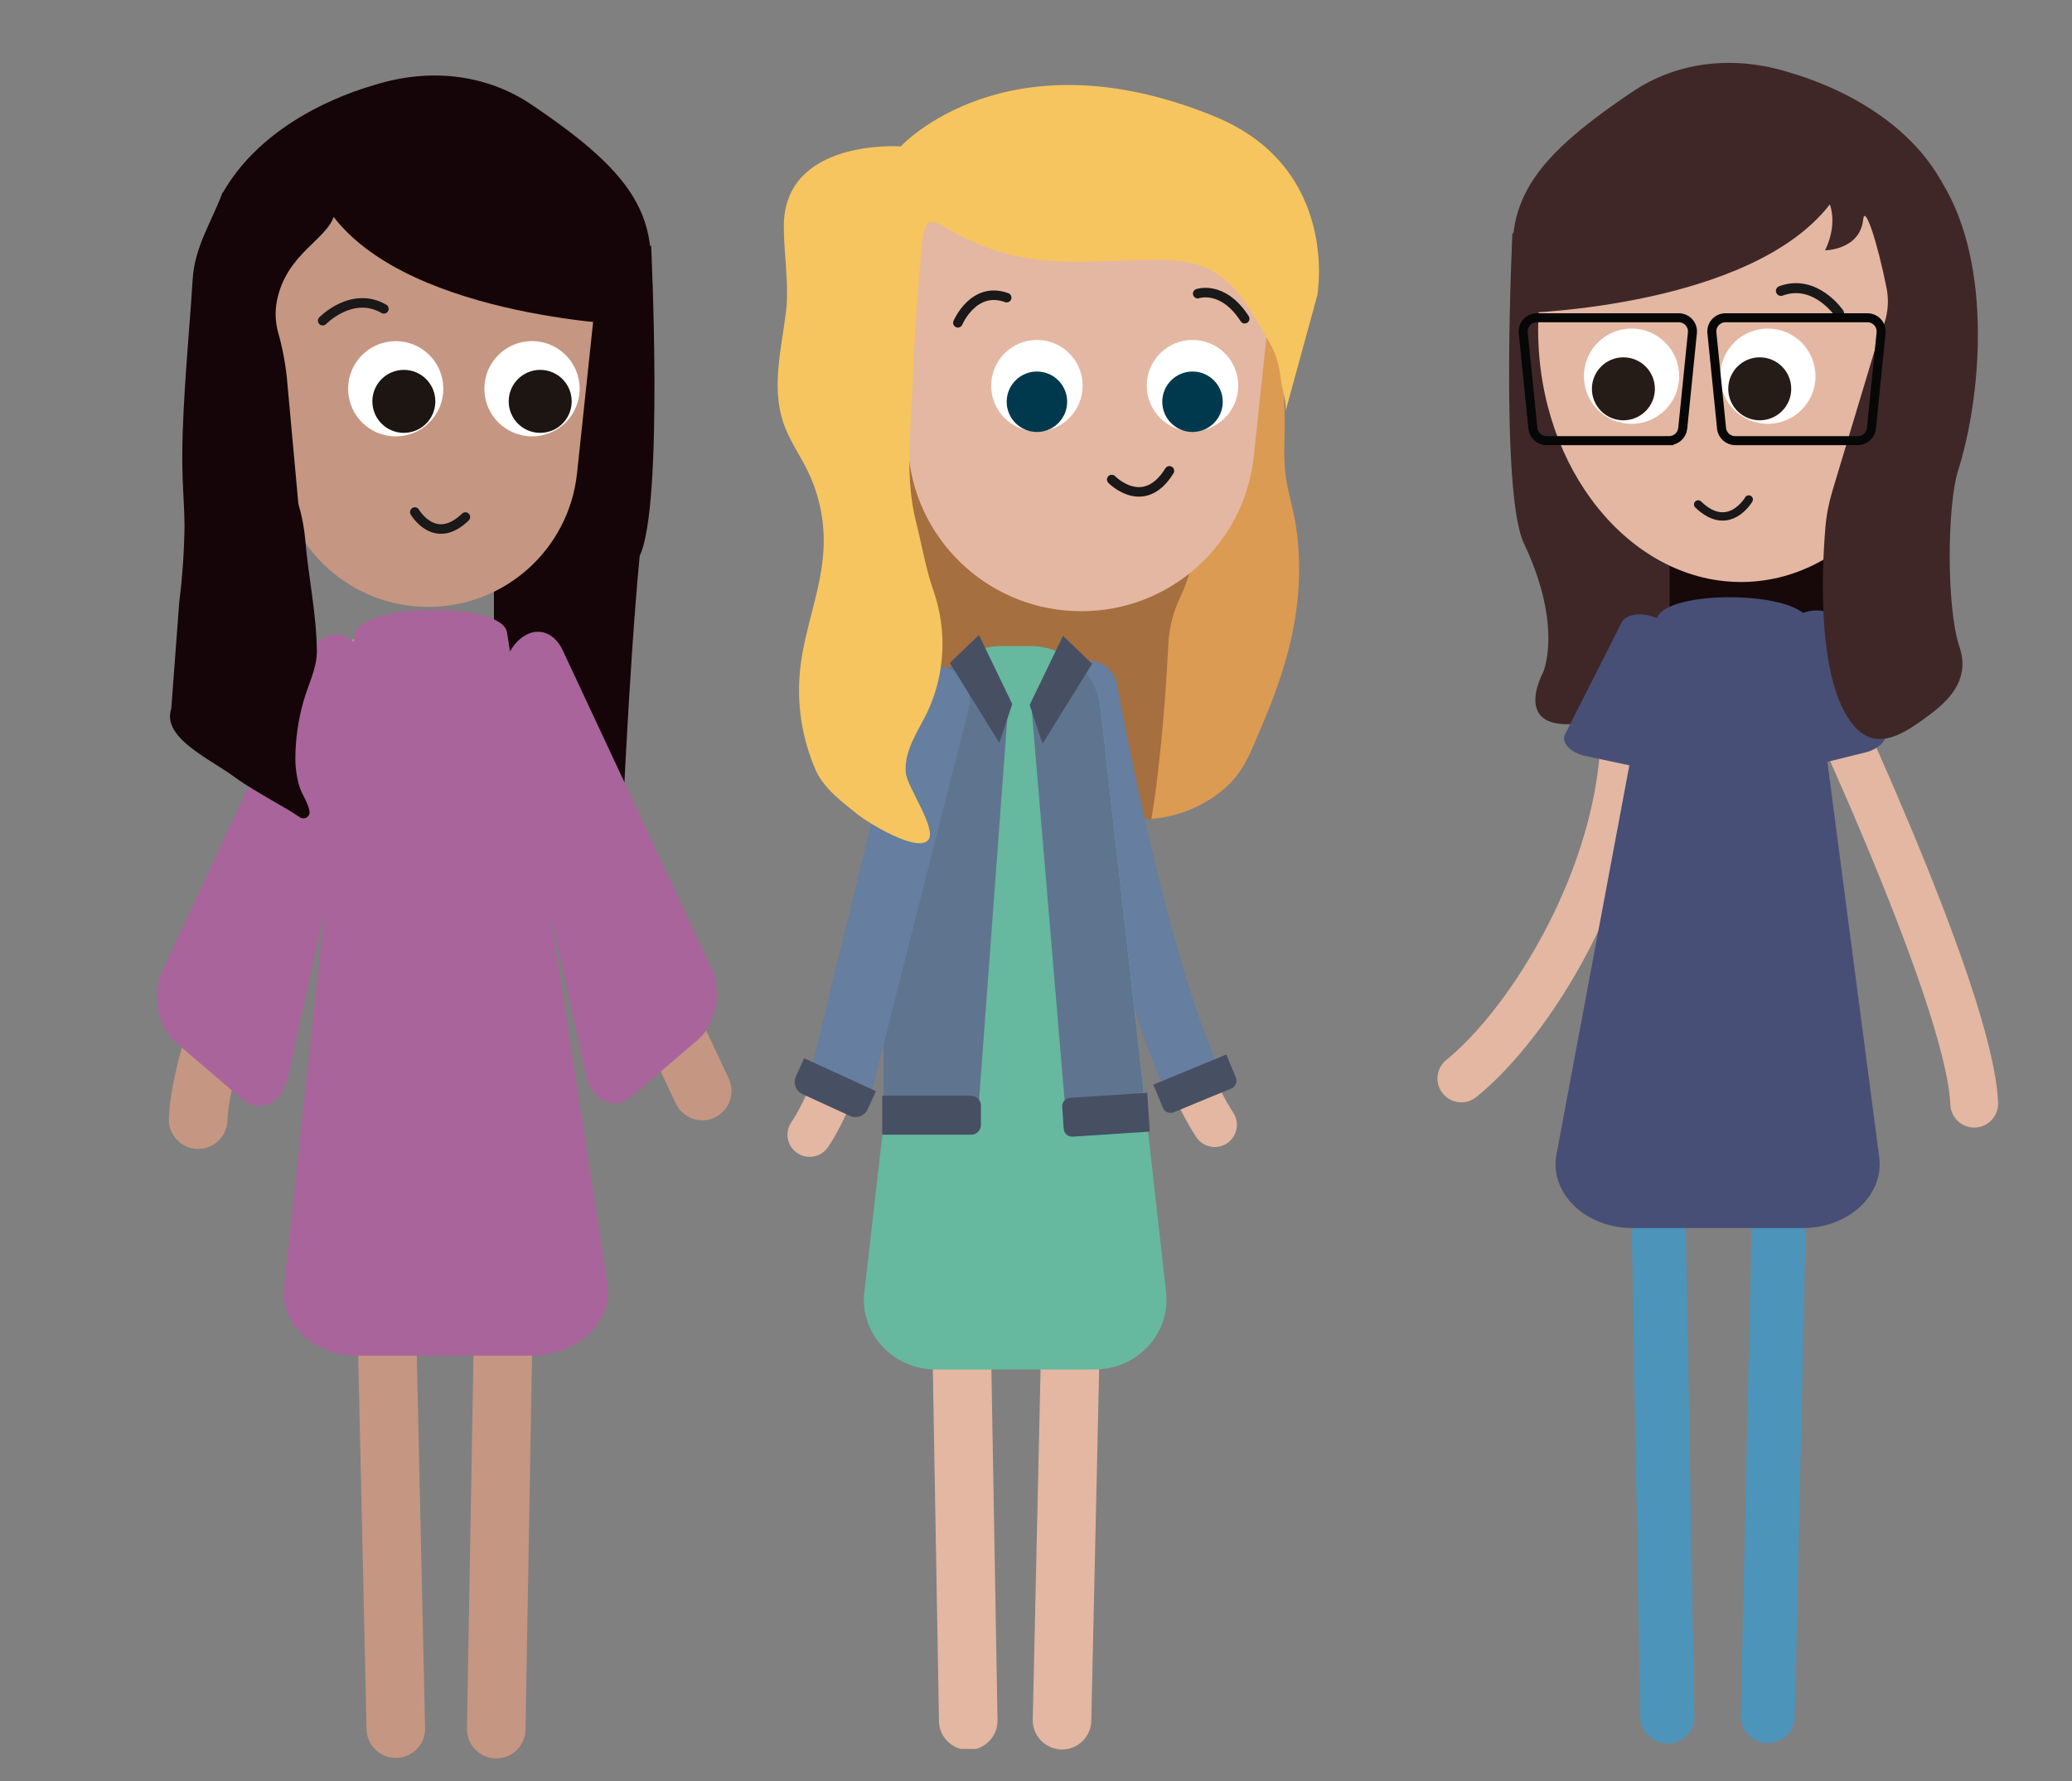 <svg id="eMVXZp5Kuyj1" xmlns="http://www.w3.org/2000/svg" xmlns:xlink="http://www.w3.org/1999/xlink" viewBox="0 0 495.41 425.9" shape-rendering="geometricPrecision" text-rendering="geometricPrecision"><rect x="0" y="0" width="495.41" height="425.9" fill="#808080" stroke="none"/><style><![CDATA[#eMVXZp5Kuyj9_tr {animation: eMVXZp5Kuyj9_tr__tr 4000ms linear infinite normal forwards}@keyframes eMVXZp5Kuyj9_tr__tr { 0% {transform: translate(395.68px,152.043px) rotate(0deg)} 10% {transform: translate(395.68px,152.043px) rotate(0deg)} 22.5% {transform: translate(395.68px,152.043px) rotate(5.632deg)} 32.5% {transform: translate(395.68px,152.043px) rotate(5.632deg)} 45% {transform: translate(395.68px,152.043px) rotate(0deg)} 62.5% {transform: translate(395.68px,152.043px) rotate(0deg)} 75% {transform: translate(395.68px,152.043px) rotate(5.632deg)} 85% {transform: translate(395.68px,152.043px) rotate(5.632deg)} 97.5% {transform: translate(395.68px,152.043px) rotate(0deg)} 100% {transform: translate(395.68px,152.043px) rotate(0deg)}} #eMVXZp5Kuyj10_tr {animation: eMVXZp5Kuyj10_tr__tr 4000ms linear infinite normal forwards}@keyframes eMVXZp5Kuyj10_tr__tr { 0% {transform: translate(434.08px,167.283px) rotate(0deg)} 10% {transform: translate(434.08px,167.283px) rotate(0deg)} 22.5% {transform: translate(434.08px,167.283px) rotate(-5.63deg)} 32.5% {transform: translate(434.08px,167.283px) rotate(5.632deg)} 45% {transform: translate(434.08px,167.283px) rotate(0deg)} 62.5% {transform: translate(434.08px,167.283px) rotate(0deg)} 75% {transform: translate(434.08px,167.283px) rotate(5.632deg)} 85% {transform: translate(434.08px,167.283px) rotate(0deg)} 97.5% {transform: translate(434.08px,167.283px) rotate(-5.63deg)} 100% {transform: translate(434.08px,167.283px) rotate(0deg)}} #eMVXZp5Kuyj17_ts {animation: eMVXZp5Kuyj17_ts__ts 4000ms linear infinite normal forwards}@keyframes eMVXZp5Kuyj17_ts__ts { 0% {transform: translate(422.69px,89.95px) scale(1,1)} 82.5% {transform: translate(422.69px,89.95px) scale(1,1)} 85% {transform: translate(422.69px,89.95px) scale(1,0.1)} 87.5% {transform: translate(422.69px,89.95px) scale(1,1)} 100% {transform: translate(422.69px,89.95px) scale(1,1)}} #eMVXZp5Kuyj17 {animation: eMVXZp5Kuyj17_c_o 4000ms linear infinite normal forwards}@keyframes eMVXZp5Kuyj17_c_o { 0% {opacity: 1} 82.5% {opacity: 1} 85% {opacity: 0} 87.5% {opacity: 1} 100% {opacity: 1}} #eMVXZp5Kuyj18_ts {animation: eMVXZp5Kuyj18_ts__ts 4000ms linear infinite normal forwards}@keyframes eMVXZp5Kuyj18_ts__ts { 0% {transform: translate(420.75px,92.97px) scale(1,1)} 82.5% {transform: translate(420.75px,92.97px) scale(1,1)} 85% {transform: translate(420.75px,92.97px) scale(1,0.1)} 87.5% {transform: translate(420.75px,92.97px) scale(1,1)} 100% {transform: translate(420.75px,92.97px) scale(1,1)}} #eMVXZp5Kuyj19_ts {animation: eMVXZp5Kuyj19_ts__ts 4000ms linear infinite normal forwards}@keyframes eMVXZp5Kuyj19_ts__ts { 0% {transform: translate(390.1px,89.95px) scale(1,1)} 82.5% {transform: translate(390.1px,89.95px) scale(1,1)} 85% {transform: translate(390.1px,89.95px) scale(1,0.1)} 87.5% {transform: translate(390.1px,89.95px) scale(1,1)} 100% {transform: translate(390.1px,89.95px) scale(1,1)}} #eMVXZp5Kuyj19 {animation: eMVXZp5Kuyj19_c_o 4000ms linear infinite normal forwards}@keyframes eMVXZp5Kuyj19_c_o { 0% {opacity: 1} 82.5% {opacity: 1} 85% {opacity: 0} 87.5% {opacity: 1} 100% {opacity: 1}} #eMVXZp5Kuyj20_ts {animation: eMVXZp5Kuyj20_ts__ts 4000ms linear infinite normal forwards}@keyframes eMVXZp5Kuyj20_ts__ts { 0% {transform: translate(388.15px,92.97px) scale(1,1)} 82.5% {transform: translate(388.15px,92.97px) scale(1,1)} 85% {transform: translate(388.15px,92.97px) scale(1,0.1)} 87.5% {transform: translate(388.15px,92.97px) scale(1,1)} 100% {transform: translate(388.15px,92.97px) scale(1,1)}} #eMVXZp5Kuyj32_tr {animation: eMVXZp5Kuyj32_tr__tr 4000ms linear infinite normal forwards}@keyframes eMVXZp5Kuyj32_tr__tr { 0% {transform: translate(77.58px,159.223px) rotate(0deg)} 17.5% {transform: translate(77.58px,159.223px) rotate(5deg)} 35% {transform: translate(77.58px,159.223px) rotate(0deg)} 65% {transform: translate(77.58px,159.223px) rotate(0deg)} 82.5% {transform: translate(77.58px,159.223px) rotate(5deg)} 100% {transform: translate(77.58px,159.223px) rotate(0deg)}} #eMVXZp5Kuyj36_ts {animation: eMVXZp5Kuyj36_ts__ts 4000ms linear infinite normal forwards}@keyframes eMVXZp5Kuyj36_ts__ts { 0% {transform: translate(94.615px,92.955px) scale(1,1)} 50% {transform: translate(94.615px,92.955px) scale(1,1)} 52.5% {transform: translate(94.615px,92.955px) scale(1,0.1)} 55% {transform: translate(94.615px,92.955px) scale(1,1)} 100% {transform: translate(94.615px,92.955px) scale(1,1)}} #eMVXZp5Kuyj36 {animation: eMVXZp5Kuyj36_c_o 4000ms linear infinite normal forwards}@keyframes eMVXZp5Kuyj36_c_o { 0% {opacity: 1} 50% {opacity: 1} 52.5% {opacity: 0} 55% {opacity: 1} 100% {opacity: 1}} #eMVXZp5Kuyj37_ts {animation: eMVXZp5Kuyj37_ts__ts 4000ms linear infinite normal forwards}@keyframes eMVXZp5Kuyj37_ts__ts { 0% {transform: translate(96.56px,95.97px) scale(1,1)} 50% {transform: translate(96.56px,95.97px) scale(1,1)} 52.5% {transform: translate(96.56px,95.97px) scale(1,0.1)} 55% {transform: translate(96.56px,95.97px) scale(1,1)} 100% {transform: translate(96.56px,95.97px) scale(1,1)}} #eMVXZp5Kuyj38_ts {animation: eMVXZp5Kuyj38_ts__ts 4000ms linear infinite normal forwards}@keyframes eMVXZp5Kuyj38_ts__ts { 0% {transform: translate(127.2px,92.95px) scale(1,1)} 50% {transform: translate(127.2px,92.95px) scale(1,1)} 52.5% {transform: translate(127.2px,92.95px) scale(1,0.1)} 55% {transform: translate(127.2px,92.95px) scale(1,1)} 100% {transform: translate(127.2px,92.95px) scale(1,1)}} #eMVXZp5Kuyj38 {animation: eMVXZp5Kuyj38_c_o 4000ms linear infinite normal forwards}@keyframes eMVXZp5Kuyj38_c_o { 0% {opacity: 1} 50% {opacity: 1} 52.5% {opacity: 0} 55% {opacity: 1} 100% {opacity: 1}} #eMVXZp5Kuyj39_ts {animation: eMVXZp5Kuyj39_ts__ts 4000ms linear infinite normal forwards}@keyframes eMVXZp5Kuyj39_ts__ts { 0% {transform: translate(129.16px,95.97px) scale(1,1)} 50% {transform: translate(129.16px,95.97px) scale(1,1)} 52.5% {transform: translate(129.16px,95.97px) scale(1,0.1)} 55% {transform: translate(129.16px,95.97px) scale(1,1)} 100% {transform: translate(129.16px,95.97px) scale(1,1)}} #eMVXZp5Kuyj58_tr {animation: eMVXZp5Kuyj58_tr__tr 4000ms linear infinite normal forwards}@keyframes eMVXZp5Kuyj58_tr__tr { 0% {transform: translate(-117.811px,30.427px) rotate(0deg)} 22.5% {transform: translate(-117.811px,30.427px) rotate(0deg)} 37.5% {transform: translate(-117.811px,30.427px) rotate(-110.996deg)} 42.5% {transform: translate(-117.811px,30.427px) rotate(-118.233deg)} 47.5% {transform: translate(-117.811px,30.427px) rotate(-110.996deg)} 52.5% {transform: translate(-117.811px,30.427px) rotate(-118.233deg)} 57.5% {transform: translate(-117.811px,30.427px) rotate(-110.996deg)} 67.5% {transform: translate(-117.811px,30.427px) rotate(0deg)} 100% {transform: translate(-117.811px,30.427px) rotate(0deg)}} #eMVXZp5Kuyj65_ts {animation: eMVXZp5Kuyj65_ts__ts 4000ms linear infinite normal forwards}@keyframes eMVXZp5Kuyj65_ts__ts { 0% {transform: translate(-129.395px,-42.295px) scale(1,1)} 22.5% {transform: translate(-129.395px,-42.295px) scale(1,1)} 25% {transform: translate(-129.395px,-42.295px) scale(1,0.1)} 27.5% {transform: translate(-129.395px,-42.295px) scale(1,1)} 100% {transform: translate(-129.395px,-42.295px) scale(1,1)}} #eMVXZp5Kuyj65 {animation: eMVXZp5Kuyj65_c_o 4000ms linear infinite normal forwards}@keyframes eMVXZp5Kuyj65_c_o { 0% {opacity: 1} 22.5% {opacity: 1} 25% {opacity: 0} 27.5% {opacity: 1} 100% {opacity: 1}} #eMVXZp5Kuyj66_ts {animation: eMVXZp5Kuyj66_ts__ts 4000ms linear infinite normal forwards}@keyframes eMVXZp5Kuyj66_ts__ts { 0% {transform: translate(-129.39px,-38.45px) scale(1,1)} 22.5% {transform: translate(-129.39px,-38.45px) scale(1,1)} 25% {transform: translate(-129.39px,-38.45px) scale(1,0.1)} 27.5% {transform: translate(-129.39px,-38.45px) scale(1,1)} 100% {transform: translate(-129.39px,-38.45px) scale(1,1)}} #eMVXZp5Kuyj67_ts {animation: eMVXZp5Kuyj67_ts__ts 4000ms linear infinite normal forwards}@keyframes eMVXZp5Kuyj67_ts__ts { 0% {transform: translate(-92.195px,-42.295px) scale(1,1)} 22.5% {transform: translate(-92.195px,-42.295px) scale(1,1)} 25% {transform: translate(-92.195px,-42.295px) scale(1,0.1)} 27.5% {transform: translate(-92.195px,-42.295px) scale(1,1)} 100% {transform: translate(-92.195px,-42.295px) scale(1,1)}} #eMVXZp5Kuyj67 {animation: eMVXZp5Kuyj67_c_o 4000ms linear infinite normal forwards}@keyframes eMVXZp5Kuyj67_c_o { 0% {opacity: 1} 22.5% {opacity: 1} 25% {opacity: 0} 27.5% {opacity: 1} 100% {opacity: 1}} #eMVXZp5Kuyj68_ts {animation: eMVXZp5Kuyj68_ts__ts 4000ms linear infinite normal forwards}@keyframes eMVXZp5Kuyj68_ts__ts { 0% {transform: translate(-92.19px,-38.45px) scale(1,1)} 22.5% {transform: translate(-92.19px,-38.45px) scale(1,1)} 25% {transform: translate(-92.19px,-38.45px) scale(1,0.1)} 27.5% {transform: translate(-92.19px,-38.45px) scale(1,1)} 100% {transform: translate(-92.19px,-38.45px) scale(1,1)}} #eMVXZp5Kuyj83_tr {animation: eMVXZp5Kuyj83_tr__tr 4000ms linear infinite normal forwards}@keyframes eMVXZp5Kuyj83_tr__tr { 0% {transform: translate(84.535px,161.93px) rotate(0deg)} 17.5% {transform: translate(84.535px,161.93px) rotate(5deg)} 35% {transform: translate(84.535px,161.93px) rotate(0deg)} 65% {transform: translate(84.535px,161.93px) rotate(0deg)} 82.5% {transform: translate(84.535px,161.93px) rotate(5deg)} 100% {transform: translate(84.535px,161.93px) rotate(0deg)}} #eMVXZp5Kuyj84_tr {animation: eMVXZp5Kuyj84_tr__tr 4000ms linear infinite normal forwards}@keyframes eMVXZp5Kuyj84_tr__tr { 0% {transform: translate(121.63px,163.447px) rotate(0deg)} 17.5% {transform: translate(121.63px,163.447px) rotate(-5deg)} 35% {transform: translate(121.63px,163.447px) rotate(0deg)} 65% {transform: translate(121.63px,163.447px) rotate(0deg)} 82.5% {transform: translate(121.63px,163.447px) rotate(-5deg)} 100% {transform: translate(121.63px,163.447px) rotate(0deg)}}]]></style><defs><rect id="eMVXZp5Kuyj2" width="138.18" height="403.6" rx="0" ry="0"/><rect id="eMVXZp5Kuyj3" width="129.44" height="397.86" rx="0" ry="0"/></defs><path d="M364.71,124.75l16.98,37.18l47.37-3.12l6.37-34.07-70.72.01Z" transform="translate(14 0)" fill="#17080a"/><g><rect width="135.02" height="403.6" rx="0" ry="0" transform="translate(328.16 15.05)" fill="none"/><g><path d="M347.62,55.71c0,0-3.03,62.06,2.73,74.19c9.5,20.01,4.59,30.91,4.59,30.91s-8.68,15.78,11.68,11.68s18.58-21.11,18.58-21.11v-16.13l-3.52-42.28l3.01-23.04-37.07-14.22Z" transform="translate(14 0)" fill="#3f2728"/><g id="eMVXZp5Kuyj9_tr" transform="translate(395.68,152.043) rotate(0)"><path d="M374.48,174.72c-.469,34.713-22.76,69.999-39.08,83.15" transform="translate(-381.68,-152.043)" fill="none" stroke="#e3b7a2" stroke-width="11.419" stroke-linecap="round" stroke-linejoin="round"/></g><g id="eMVXZp5Kuyj10_tr" transform="translate(434.08,167.283) rotate(0)"><path d="M415.46,155.97c0,0,39.47,82.35,40.47,108.75" transform="translate(-417.983,-168.102)" fill="none" stroke="#e3b7a2" stroke-width="11.419" stroke-linecap="round" stroke-linejoin="round"/></g><line x1="382.64" y1="295.13" x2="384.66" y2="410.45" transform="translate(14 0)" fill="none" stroke="#4c94b9" stroke-width="12.928" stroke-linecap="round" stroke-miterlimit="10"/><line x1="411.24" y1="295.25" x2="408.67" y2="410.33" transform="translate(14 0)" fill="none" stroke="#4c94b9" stroke-width="12.928" stroke-linecap="round" stroke-miterlimit="10"/><path d="M417.03,293.64h-40.71c-11.28,0-19.91-8.37-18.17-17.63L382.1,148.16c1.39-7.44,35.44-7.06,36.46.7l16.76,127.85c1.18,9.04-7.34,16.94-18.29,16.93" transform="translate(14 0)" fill="#484f76"/><path d="M377.89,183.48l-12.82-2.72c-3.55-.76-5.87-3.19-4.89-5.14l13.58-26.83c.79-1.56,3.48-2.27,6.33-1.66c2.95.63,5.16,2.46,5.11,4.25l-.76,29.55c-.05,2.09-3.11,3.28-6.55,2.55" transform="translate(14 0)" fill="#484f76"/><path d="M431.98,179.92l-12.72,3.15c-3.53.87-6.68-.31-6.64-2.49l.5-30.07c.03-1.75,2.14-3.56,4.97-4.26c2.93-.73,5.72-.04,6.46,1.59l12.22,26.92c.86,1.91-1.37,4.31-4.79,5.16" transform="translate(14 0)" fill="#484f76"/><path d="M448.77,77.88c1.54,32.58-18.46,60-44.67,61.24s-48.71-24.17-50.25-56.75s18.46-60,44.67-61.24s48.71,24.17,50.25,56.75" transform="translate(14 0)" fill="#e3b7a2"/><g id="eMVXZp5Kuyj17_ts" transform="translate(422.69,89.95) scale(1,1)"><path id="eMVXZp5Kuyj17" d="M397.3,89.95c0,6.29,5.1,11.39,11.39,11.39s11.39-5.1,11.39-11.39-5.1-11.39-11.39-11.39c-6.28,0-11.38,5.1-11.39,11.39c0,0,0,0,0,0" transform="translate(-408.69,-89.95)" fill="#fff"/></g><g id="eMVXZp5Kuyj18_ts" transform="translate(420.75,92.97) scale(1,1)"><path d="M399.22,92.97c0,4.16,3.37,7.53,7.53,7.53s7.53-3.37,7.53-7.53-3.37-7.53-7.53-7.53-7.53,3.37-7.53,7.53v0" transform="translate(-406.75,-92.97)" fill="#261c17"/></g><g id="eMVXZp5Kuyj19_ts" transform="translate(390.1,89.95) scale(1,1)"><path id="eMVXZp5Kuyj19" d="M364.71,89.95c0,6.29,5.1,11.39,11.39,11.39s11.39-5.1,11.39-11.39-5.1-11.39-11.39-11.39-11.39,5.1-11.39,11.39c0,0,0,0,0,0" transform="translate(-376.1,-89.95)" fill="#fff"/></g><g id="eMVXZp5Kuyj20_ts" transform="translate(388.15,92.97) scale(1,1)"><path d="M366.62,92.97c0,4.16,3.37,7.53,7.53,7.53s7.53-3.37,7.53-7.53-3.37-7.53-7.53-7.53v0c-4.16,0-7.53,3.37-7.53,7.53v0" transform="translate(-374.15,-92.97)" fill="#261c17"/></g><path d="M392.03,120.62c7.31,7.08,12.09-1.19,12.09-1.19" transform="translate(14 0)" fill="none" stroke="#1a1818" stroke-width="1.995" stroke-linecap="round" stroke-linejoin="round"/><path d="M425.72,74.89c0,0-5.68-8.36-13.91-5.33" transform="translate(14 0)" fill="none" stroke="#1a1818" stroke-width="2.385" stroke-linecap="round" stroke-linejoin="round"/><path d="M454.18,112.5c5.41-17.03,8.5-48.98-3.91-68.99-.12-.32-.19-.5-.19-.5l-.03.11C439.29,24.19,415.99,18,413.72,17.29c-12.72-3.99-26.33-2.84-37.53,4.73-24.94,16.84-33.45,28.22-25.84,52.82c0,0,54.21-1.4,73.17-25.98c1.86,5.51-1.16,11-1.16,11s8.35-.05,9.12-7.38c.39-3.71,3.39,5.33,5.6,16.43.74,3.77.14,7.68-1.7,11.06l-11.28,37.5c-.86,2.87-1.43,5.83-1.67,8.82-.89,10.83-1.98,36.76,6.74,47.17c5.65,6.74,12.64,1.54,18.18-2.54c5.89-4.34,9.48-9.34,7.15-16.27-3.15-9.33-2.96-33.84-.32-42.15" transform="translate(14 0)" fill="#3f2728"/><g transform="translate(0 0)"><path d="M385.08,105.36h-29.31c-1.68,0-3.09-1.27-3.26-2.95L350.2,79.59c-.18-1.8,1.13-3.41,2.93-3.59.11-.01.22-.02.33-.02h33.93c1.81,0,3.28,1.47,3.28,3.28c0,.11-.01.22-.02.33l-2.31,22.82c-.17,1.67-1.58,2.95-3.26,2.95Z" transform="translate(14 0)" fill="none" stroke="#070708" stroke-width="2.155" stroke-miterlimit="10"/></g><g transform="translate(0 0)"><path d="M411.62,102.41l-2.31-22.82c-.01-.11-.02-.22-.02-.33c0-1.81,1.47-3.28,3.28-3.28h33.93c.11,0,.22.01.33.02c1.8.18,3.11,1.79,2.93,3.59l-2.31,22.82c-.17,1.68-1.58,2.95-3.26,2.95c0,0-20.517,0-29.31,0-1.69,0-3.1-1.28-3.26-2.95Z" transform="translate(0 0)" fill="none" stroke="#070708" stroke-width="2.155" stroke-miterlimit="10"/></g></g></g><rect width="135.02" height="403.6" rx="0" ry="0" transform="translate(40.13 18.05)" fill="none"/><path d="M118.61,72.93l3.01,23.04-3.52,42.29v16.13c0,0-1.77,60.23,18.58,64.33s11.68-11.68,11.68-11.68s1.91-46.38,4.59-74.13c5.77-12.14,2.73-74.19,2.73-74.19L118.61,72.93Z" fill="#150508"/><path d="M102.39,145.11v0c-18.27.03-33.61-13.73-35.57-31.89L64.14,87.97c-.2-38.07,14.32-39.4,35.57-39.4h20.31c12.3-.02,22.3,9.93,22.32,22.23c0,.79-.04,1.58-.12,2.37l-4.26,40.06c-1.97,18.16-17.31,31.91-35.57,31.88" fill="#c59682"/><g id="eMVXZp5Kuyj32_tr" transform="translate(77.58,159.223) rotate(0)"><g transform="translate(-77.58,-159.223)"><path d="M47.37,267.72c1-26.4,40.47-108.75,40.47-108.75" fill="none" stroke="#c59682" stroke-width="14" stroke-linecap="round" stroke-linejoin="round"/></g></g><line x1="118.65" y1="413.45" x2="120.66" y2="298.13" fill="none" stroke="#c59682" stroke-width="14" stroke-linecap="round" stroke-linejoin="round"/><line x1="94.64" y1="413.33" x2="92.07" y2="298.25" fill="none" stroke="#c59682" stroke-width="14" stroke-linecap="round" stroke-linejoin="round"/><g id="eMVXZp5Kuyj36_ts" transform="translate(94.615,92.955) scale(1,1)"><path id="eMVXZp5Kuyj36" d="M106,92.95v0c0-6.29-5.1-11.39-11.39-11.38-6.29,0-11.39,5.1-11.38,11.39c0,6.29,5.1,11.38,11.39,11.38c6.28.01,11.38-5.09,11.38-11.39c0,0,0,0,0,0" transform="translate(-94.615,-92.955)" fill="#fff"/></g><g id="eMVXZp5Kuyj37_ts" transform="translate(96.56,95.97) scale(1,1)"><path d="M104.09,95.97v0c0-4.16-3.37-7.53-7.53-7.53s-7.53,3.37-7.53,7.53s3.37,7.53,7.53,7.53s7.53-3.37,7.53-7.53c0,0,0,0,0,0" transform="translate(-96.56,-95.97)" fill="#1c1511"/></g><g id="eMVXZp5Kuyj38_ts" transform="translate(127.2,92.95) scale(1,1)"><path id="eMVXZp5Kuyj38" d="M138.59,92.95v0c0-6.29-5.1-11.39-11.39-11.39s-11.39,5.1-11.39,11.39s5.1,11.39,11.39,11.39c6.3,0,11.39-5.1,11.39-11.39c0,0,0,0,0,0" transform="translate(-127.2,-92.95)" fill="#fff"/></g><g id="eMVXZp5Kuyj39_ts" transform="translate(129.16,95.97) scale(1,1)"><path d="M136.69,95.97v0c0-4.16-3.37-7.53-7.53-7.53s-7.53,3.37-7.53,7.53s3.37,7.53,7.53,7.53s7.53-3.37,7.53-7.53c0,0,0,0,0,0" transform="translate(-129.16,-95.97)" fill="#1c1511"/></g><path d="M99.18,122.44c0,0,4.78,8.27,12.09,1.19" fill="none" stroke="#1a1818" stroke-width="2.28" stroke-linecap="round" stroke-linejoin="round"/><path d="M91.49,72.56c-8.23-3.03-13.91,5.33-13.91,5.33" transform="matrix(.985 0.174-.174 0.985 14.29-13.542)" fill="none" stroke="#1a1818" stroke-width="2.28" stroke-linecap="round" stroke-linejoin="round"/><g><g><clipPath><use xlink:href="#eMVXZp5Kuyj2" transform="translate(36.97 18.05)"/></clipPath></g></g><g transform="translate(377.316 134.513)"><g><g><g clip-path="url(#eMVXZp5Kuyj52)"><g><line x1="-147.69" y1="169.25" x2="-145.81" y2="276.91" fill="none" stroke="#e3b7a2" stroke-width="14" stroke-linecap="round" stroke-linejoin="round"/></g><clipPath id="eMVXZp5Kuyj52"><use xlink:href="#eMVXZp5Kuyj3" transform="translate(-191.38-114.19)"/></clipPath></g></g></g><path d="M-155.6,66.72l16.36-6.47l37.23,1.05l19.79-72.34-64.94,8.43-12.47-34.75h-20.41l1.78,52.03l4.47,30.34l18.19,21.71Z" fill="#a56f3f"/><g><rect width="129.44" height="397.86" rx="0" ry="0" transform="translate(-191.38-114.19)" fill="none"/><path d="M-70.12,-55.75c-1.95.78-5.22-9.02-7.16-4.43C-83.7,-45,-89.03,-4.47,-95.02,8.06c-1.71,3.5-2.71,7.31-2.94,11.2-1.33,27.1-4.05,42.03-4.05,42.03c6.47-.51,12.61-3.07,17.53-7.3c4.66-4.1,6.1-8.5,8.58-14.26c6.46-15.05,10.66-29.32,8.72-46.51-.5-4.42-1.78-8.49-2.56-12.8-.83-4.58-.39-9.63-.39-14.37.01-1.64-.91-21.43.01-21.8" fill="#dc9b53"/><g id="eMVXZp5Kuyj58_tr" transform="translate(-117.811,30.427) rotate(0)"><g transform="translate(117.811,-30.427)"><path d="M-92.2,124.11c1.43,3.61,3.21,7.08,5.32,10.34" fill="none" stroke="#e3b7a2" stroke-width="10.6" stroke-linecap="round" stroke-linejoin="round"/><path d="M-117.1,30.42c0,0,10.84,60,23.3,89.66" fill="none" stroke="#667e9f" stroke-width="14" stroke-linecap="round" stroke-miterlimit="10"/><path d="M-82.92,125.69l-13.82,5.71c-1,.41-2.15-.06-2.56-1.06l-2.29-5.55l17.44-7.21l2.29,5.54c.41,1-.07,2.15-1.06,2.57" transform="translate(.041 0.048)" fill="#474f63"/></g></g><path d="M-118.8,11.63v0c-21.18.03-38.98-15.92-41.25-36.98l-3.11-29.29c-.24-44.15,16.61-45.7,41.25-45.7h23.56c14.27-.03,25.86,11.52,25.89,25.79c0,.91-.05,1.83-.14,2.74l-4.94,46.46c-2.28,21.06-20.07,37.02-41.26,36.98" fill="#e3b7a2"/><path d="M-120.99,169.36l-2.4,107.44" fill="none" stroke="#e3b7a2" stroke-width="14" stroke-linecap="round"/><path d="M-115.58,192.94h-38.01c-10.54,0-18.59-9.14-16.97-19.25l15.98-139.61c1.43-8.23,8.61-14.21,16.97-14.12h6.38c8.65-.1,15.99,6.3,17.07,14.88l15.65,139.61c1.1,9.87-6.86,18.49-17.07,18.49" fill="#66b89f"/><g id="eMVXZp5Kuyj65_ts" transform="translate(-129.395,-42.295) scale(1,1)"><path id="eMVXZp5Kuyj65" d="M-118.46,-42.3c0,6.04-4.9,10.94-10.94,10.94s-10.94-4.9-10.93-10.94s4.9-10.94,10.94-10.93c6.04-.01,10.93,4.88,10.93,10.93c0-.01,0,0,0,0" transform="translate(129.395,42.295)" fill="#fff"/></g><g id="eMVXZp5Kuyj66_ts" transform="translate(-129.39,-38.45) scale(1,1)"><path d="M-122.16,-38.45c0,3.99-3.24,7.23-7.23,7.23s-7.23-3.24-7.23-7.23s3.24-7.23,7.23-7.23s7.23,3.24,7.23,7.23v0" transform="translate(129.39,38.45)" fill="#00394d"/></g><g id="eMVXZp5Kuyj67_ts" transform="translate(-92.195,-42.295) scale(1,1)"><path id="eMVXZp5Kuyj67" d="M-81.26,-42.3c0,6.04-4.9,10.94-10.94,10.94s-10.94-4.9-10.93-10.94c0-6.04,4.9-10.94,10.94-10.93v0c6.03-.01,10.93,4.88,10.93,10.93c0-.01,0,0,0,0" transform="translate(92.195,42.295)" fill="#fff"/></g><g id="eMVXZp5Kuyj68_ts" transform="translate(-92.19,-38.45) scale(1,1)"><path d="M-84.96,-38.45c0,3.99-3.24,7.23-7.23,7.23s-7.23-3.24-7.23-7.23s3.24-7.23,7.23-7.23s7.23,3.24,7.23,7.23v0" transform="translate(92.19,38.45)" fill="#00394d"/></g><path d="M-111.5,-19.85c0,0,7.64,7.86,13.79-2.08" fill="none" stroke="#1a1818" stroke-width="2.277" stroke-linecap="round" stroke-linejoin="round"/><path d="M-148.29,-57.33c0,0,3.76-8.91,11.67-6.01" fill="none" stroke="#1a1818" stroke-width="2.277" stroke-linecap="round" stroke-linejoin="round"/><path d="M-90.95,-64.3c0,0,6-2.13,11.24,6" fill="none" stroke="#1a1818" stroke-width="2.277" stroke-linecap="round" stroke-linejoin="round"/><path d="M-136.22,33.82l-7.45,100.64h-22.39v-41.3l14.92-59.35-.03-7.25c0-1.02.82-1.85,1.84-1.85c0,0,.01,0,.01,0h9.68l3.42,9.11Z" fill="#5f748f"/><g><path d="M-153.51,32.77c0,0-16.27,83.69-30.22,104.03" fill="none" stroke="#e3b7a2" stroke-width="10.6" stroke-linecap="round" stroke-linejoin="round"/><path d="M-182.96,119.48l21.69-88.64c1.04-4.32,5.38-6.97,9.69-5.94c4.32,1.04,6.97,5.38,5.94,9.69-.02.07-.04.14-.05.21l-23.45,92.68-13.82-8Z" fill="#667e9f"/><path d="M-174.11,132.3l-11.33-5.2c-1.61-.74-2.31-2.63-1.58-4.24l1.98-4.33l17.16,7.86-1.98,4.33c-.74,1.61-2.64,2.32-4.25,1.58c0,0,0,0,0,0" fill="#474f63"/></g><path d="M-145.12,136.8h-21.25v-9.3h21.25c1.29,0,2.34,1.05,2.34,2.34v4.62c0,1.29-1.05,2.34-2.34,2.34" fill="#474f63"/><path d="M-103.87,126.72l-10.3-91.87c-.61-5.86-4.34-10.94-9.74-13.29-.99-.42-6.78,13-6.78,13l8.22,97.59l18.6-5.43Z" fill="#5f748f"/><path d="M-102.41,136.06l-18.43,1.21c-1.12.07-2.08-.77-2.15-1.89l-.35-5.24c-.07-1.12.77-2.08,1.89-2.15l18.43-1.21.61,9.28Z" fill="#474f63"/><path d="M-150.21,24l6.95-6.67l7.97,16.49-3.09,9.28L-150.21,24Z" fill="#474f63"/><path d="M-116.2,24.21l-6.95-6.68-7.97,16.5l3.08,9.28l11.84-19.1Z" fill="#474f63"/><path d="M-155.66,66.61c.13-.1.24-.21.34-.34c2.02-2.65-5.16-12.73-5.43-16.02-.44-5.29,2.89-9.82,5.14-14.43c4.23-9.02,4.8-19.33,1.59-28.76-2-5.71-2.75-10.73-4.24-16.65-2.79-11.03-1.24-21.86-.84-32.87.42-11.5,1.13-23.02,2.33-34.49.77-7.42,3.8-3.9,8.26-1.59c4.21,2.24,8.69,3.95,13.32,5.09c11.05,2.6,22.46,1.09,33.73,1.06c4.65-.01,9.44.26,13.68,2.5c6.57,3.46,10.02,10.52,13.92,17.15c1.87,3.19,2.33,5.48,2.86,9.4.24,1.74,1.47,5.66,1,7.37l7.65-27.95c0,0,5.51-30.42-24.51-42.73-49.81-20.43-75.09,7.14-75.09,7.14s-27.96-1.98-27.96,19.13c0,6.75,1.32,13.88.52,20.46-1.05,8.57-3.47,17.64-.75,26.13c1.45,4.52,4.24,8.25,6.23,12.48c2.54,5.49,3.75,11.5,3.52,17.55-.37,9.9-4.47,19.12-5.58,28.96-.94,8.35.35,16.8,3.71,24.5c1.97,4.42,6.81,7.99,10.33,10.77c2.25,1.73,13.19,8.52,16.27,6.14" fill="#f6c55f"/></g></g><g id="eMVXZp5Kuyj83_tr" transform="translate(84.535,161.93) rotate(0)"><path d="M41.43,249.21c-4.24-3.64-5.75-11.51-3.24-16.89l35.64-76.21c2.16-4.62,6.56-5.77,10.2-2.66c3.52,3.01,5.26,9.07,4.11,14.3L68.3,257.45c-1.44,6.5-6.69,8.99-11.07,5.25l-15.8-13.49Z" transform="translate(-83.997,-161.93)" fill="#a9649b"/></g><g id="eMVXZp5Kuyj84_tr" transform="translate(121.63,163.447) rotate(0)"><g transform="translate(-121.63,-163.447)"><line x1="167.91" y1="260.87" x2="128.82" y2="177.72" transform="translate(0 0)" fill="none" stroke="#c59682" stroke-width="14" stroke-linecap="round" stroke-linejoin="round"/><path d="M166.94,249.21l-15.8,13.5c-4.38,3.74-9.63,1.25-11.07-5.25l-19.84-89.7c-1.16-5.22.59-11.29,4.1-14.3c3.64-3.11,8.04-1.96,10.2,2.66l35.64,76.21c2.52,5.37,1.02,13.24-3.23,16.88" transform="translate(0-.657)" fill="#a9649b"/></g></g><path d="M40.95,169.44c-2.34,6.93,9.12,11.93,15,16.27c3.15,2.32,6.48,4.1,9.78,6.09c1.5.9,3.88,2.18,6,3.63.67.46,1.59.28,2.05-.4.22-.32.3-.72.23-1.1-.41-2.13-1.77-3.82-2.42-5.9-.66-2.23-.99-4.54-.97-6.86.04-4.54.69-9.06,1.93-13.43c1.1-3.98,3.24-7.88,3.21-12.09-.07-8.84-2.02-17.57-2.75-26.35-.25-2.99-.81-5.95-1.67-8.82l-2.74-30c-.38-3.73-1.08-7.42-2.11-11.03-.67-2.45-.77-5.03-.28-7.53c2.21-11.1,11.7-14.54,13.56-20.05c18.96,24.58,73.17,25.98,73.17,25.98c7.61-24.59-.9-35.98-25.84-52.82-11.2-7.56-24.81-8.71-37.53-4.72-2.27.71-25.57,6.9-36.33,25.83l-.03-.12c0,0-.07.18-.19.5-2.62,6.89-6.48,12.6-6.95,20.26-.53,8.6-1.33,17.18-1.85,25.77-.44,7.2-.8,14.41-.56,21.61.13,3.82.43,7.64.46,11.46-.07,6.17-.5,12.32-1.27,18.44" fill="#150508"/><path d="M85.49,324.15c-10.95,0-18.68-7.9-17.5-16.94L84.76,151.86c1.02-7.76,35.06-8.14,36.46-.7l23.95,155.35c1.74,9.27-6.89,17.63-18.17,17.63" fill="#a9649b"/></svg>